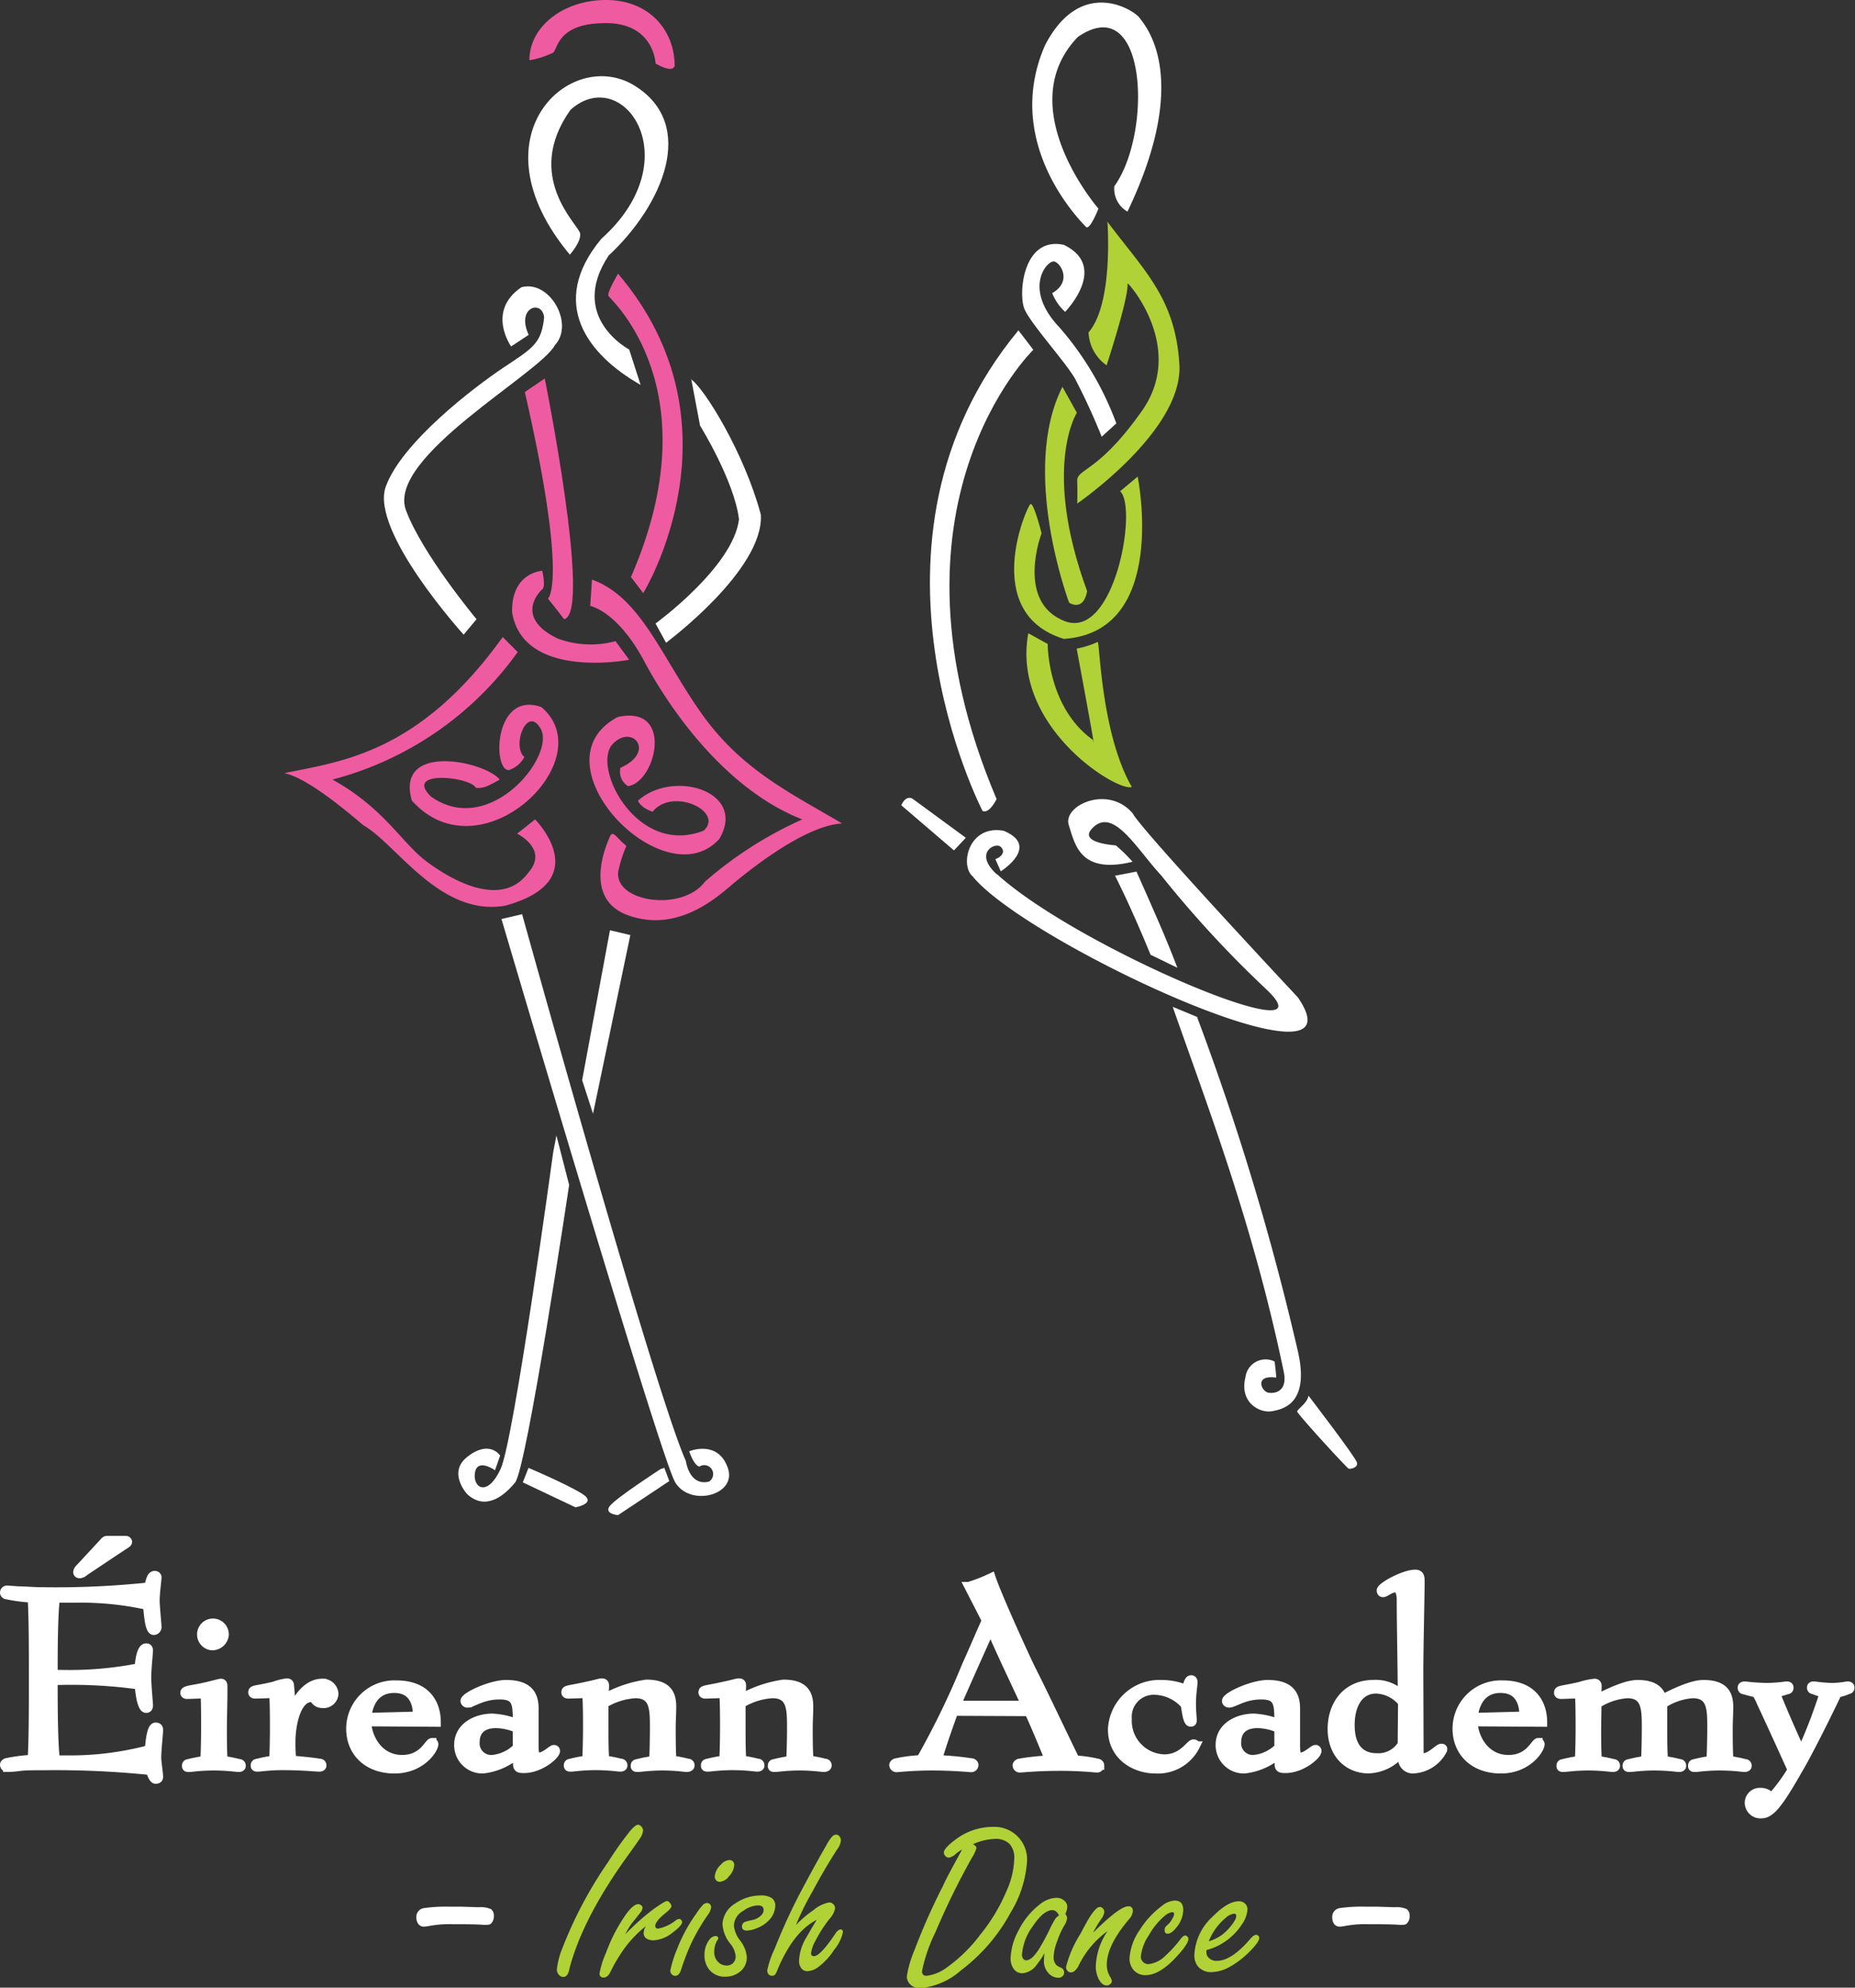 <?xml version="1.0" encoding="UTF-8"?> <svg xmlns="http://www.w3.org/2000/svg" xmlns:xlink="http://www.w3.org/1999/xlink" viewBox="0 0 211.33 226.34"><rect x="0" y="0" width="211.33" height="226.34" fill="#333333" stroke="none"/><defs><style>.cls-1,.cls-4{fill:none;}.cls-2{fill:#fff;}.cls-3{clip-path:url(#clip-path);}.cls-4{stroke:#fff;stroke-miterlimit:10;}.cls-5{fill:#ef5ba1;}.cls-6{fill:#b0d237;}</style><clipPath id="clip-path" transform="translate(-1.32)"><rect class="cls-1" width="213.15" height="234.38"></rect></clipPath></defs><g id="Layer_2" data-name="Layer 2"><g id="Layer_1-2" data-name="Layer 1"><path class="cls-2" d="M7.39,191.39c0,2.64,0,6.86.25,9,.44,0,.89,0,1.34,0a35,35,0,0,0,9.34-1.17c.07-.81.21-2.57.73-2.57.28,0,.35.15.35.31,0,.57-.21,2.23-.21,3.18,0,.59.21,1.69.21,2.2,0,.19-.11.28-.35.28s-.41-.44-.62-1a106.12,106.12,0,0,0-12.18-.54c-1.11,0-2.07,0-2.8.1s-1.18.09-1.28.09a.32.32,0,0,1-.35-.31c0-.13.14-.22.25-.26a18,18,0,0,1,2.9-.37c.14-2.11.14-6.33.14-9.22s0-7-.14-9.12a18.09,18.09,0,0,1-2.9-.38c-.11,0-.25-.12-.25-.25a.31.31,0,0,1,.35-.31l1.28.09c.73,0,1.69.1,2.8.1a101.35,101.35,0,0,0,12-.54c.17-.66.28-1.32.69-1.32.17,0,.28.1.28.22,0,.35-.21,1.79-.21,2.64,0,.7.21,2.68.21,3a.4.4,0,0,1-.38.44c-.52,0-.62-1.89-.73-2.86A35.27,35.27,0,0,0,9.92,182l-2.28,0c-.25,2.11-.25,6.23-.25,8.65h.66a41.25,41.25,0,0,0,9.1-.75c.07-.79.24-2.27.83-2.27.17,0,.27.1.27.32s-.2,2.17-.2,3.05.2,2.95.2,3.2-.1.35-.27.35c-.59,0-.76-2.11-.83-2.67a56.59,56.59,0,0,0-9.1-.51Zm8.24-16c.13,0,.24.09.24.18s-.11.19-.21.25c-.93.6-3.7,2.46-4.74,3.15a.86.86,0,0,1-.52.25c-.14,0-.24-.06-.24-.22a.7.7,0,0,1,.21-.38c.93-1,2.28-2.45,2.83-3.05a.42.42,0,0,1,.32-.18Z" transform="translate(-1.32)"></path><g class="cls-3"><path class="cls-4" d="M7.39,191.39c0,2.64,0,6.86.25,9,.44,0,.89,0,1.34,0a35,35,0,0,0,9.34-1.17c.07-.81.21-2.57.73-2.57.28,0,.35.15.35.31,0,.57-.21,2.23-.21,3.18,0,.59.21,1.69.21,2.2,0,.19-.11.28-.35.28s-.41-.44-.62-1a106.12,106.12,0,0,0-12.18-.54c-1.11,0-2.07,0-2.8.1s-1.18.09-1.28.09a.32.32,0,0,1-.35-.31c0-.13.14-.22.25-.26a18,18,0,0,1,2.9-.37c.14-2.11.14-6.33.14-9.22s0-7-.14-9.12a18.09,18.09,0,0,1-2.9-.38c-.11,0-.25-.12-.25-.25a.31.31,0,0,1,.35-.31l1.28.09c.73,0,1.69.1,2.8.1a101.35,101.35,0,0,0,12-.54c.17-.66.28-1.32.69-1.32.17,0,.28.1.28.22,0,.35-.21,1.79-.21,2.64,0,.7.21,2.68.21,3a.4.4,0,0,1-.38.44c-.52,0-.62-1.89-.73-2.86A35.27,35.27,0,0,0,9.92,182l-2.28,0c-.25,2.11-.25,6.23-.25,8.65h.66a41.25,41.25,0,0,0,9.1-.75c.07-.79.24-2.27.83-2.27.17,0,.27.1.27.32s-.2,2.17-.2,3.05.2,2.95.2,3.2-.1.35-.27.35c-.59,0-.76-2.11-.83-2.67a56.59,56.59,0,0,0-9.1-.51Zm8.24-16c.13,0,.24.09.24.18s-.11.19-.21.25c-.93.6-3.7,2.46-4.74,3.15a.86.86,0,0,1-.52.25c-.14,0-.24-.06-.24-.22a.7.7,0,0,1,.21-.38c.93-1,2.28-2.45,2.83-3.05a.42.42,0,0,1,.32-.18Z" transform="translate(-1.32)"></path></g><path class="cls-2" d="M25.67,201.11c-1.5,0-2.53.17-2.78.17s-.34,0-.34-.2.09-.25.31-.28a13.12,13.12,0,0,1,1.78-.34c.06-.74.09-2.81.09-3.67s0-3.12-.06-3.89c-.53,0-1.41.06-2.06.06-.19,0-.25-.11-.25-.2,0-.31.72-.34,1.93-.59s2-.51,2.19-.51.25.11.25.36,0,.57,0,.88c0,.77-.06,3-.06,3.89s0,2.93.09,3.67a12.94,12.94,0,0,1,1.75.34c.22,0,.31.11.31.28s-.18.2-.34.2S27.17,201.11,25.67,201.11Zm-.22-13.69a1.31,1.31,0,1,1,1.44-1.3A1.39,1.39,0,0,1,25.45,187.42Z" transform="translate(-1.32)"></path><path class="cls-2" d="M34.51,195.09c.34-1.19,1.62-3.43,3.46-3.43a1.3,1.3,0,0,1,1.41,1.22A1.19,1.19,0,0,1,38.1,194c-.94,0-.84-.68-1.31-.68-1.72,0-2.31,3.15-2.31,5a18.37,18.37,0,0,0,.09,2.1c1,.08,2.28.2,3.12.34.22,0,.32.11.32.28s-.19.2-.35.2c-.37,0-1.9-.17-4.15-.17-1.5,0-2.53.17-2.78.17s-.35,0-.35-.2.1-.25.32-.28a13.12,13.12,0,0,1,1.78-.34c.06-.68.09-2.67.09-3.47s0-3.32-.09-4.09c-.25,0-1.72.06-2.1.06-.15,0-.28-.06-.28-.2,0-.37.32-.23,2.47-.74a6.07,6.07,0,0,1,1.44-.36c.25,0,.31.16.31.36a26.16,26.16,0,0,1,.13,3.07Z" transform="translate(-1.32)"></path><path class="cls-2" d="M43.13,196.08c0,1.62,1.22,4.26,4,4.26,2.44,0,3-1.93,3.41-1.93a.21.21,0,0,1,.22.2c0,.57-1.44,2.84-4.5,2.84s-5-1.93-5-4.6a5,5,0,0,1,5.22-5c3.22,0,4.56,1.93,4.56,4.28Zm5.74-.68c0-1.36-.43-3.12-2.65-3.12-2.53,0-3,2.33-3.09,3.27Z" transform="translate(-1.32)"></path><path class="cls-2" d="M60.24,199.75a7.23,7.23,0,0,1-3.9,1.7,2.72,2.72,0,0,1-2.78-2.75c0-2.1,2.06-3.07,3.84-3.07a8.7,8.7,0,0,1,2.84.63c0-2.25,0-3.24-2-3.24s-3.09.93-3.65.93a.29.29,0,0,1-.31-.25c0-.54,3-1.9,4.68-1.9,2.16,0,3.22.82,3.22,2.72,0,1.59,0,3.44,0,4,0,.85,0,1.56.47,1.56.75,0,1.53-.88,1.78-.88s.18.08.18.2c0,.45-1.75,2-3.59,2-.43,0-.75,0-.75-.48Zm0-2.93a6.61,6.61,0,0,0-2.37-.54c-1.66,0-2.41.83-2.41,2.13a1.82,1.82,0,0,0,1.94,1.93A4.6,4.6,0,0,0,60.24,199Z" transform="translate(-1.32)"></path><path class="cls-2" d="M79.58,201.28c-.25,0-1.28-.17-2.78-.17s-2.53.17-2.78.17-.35,0-.35-.2.1-.25.32-.28a12.83,12.83,0,0,1,1.78-.34c.06-.74.09-2.81.09-3.67,0-2.18,0-3.91-2.16-3.91A7.75,7.75,0,0,0,70.14,194c0,.91,0,1.82,0,2.75s0,2.93.1,3.67a12.49,12.49,0,0,1,1.74.34c.22,0,.32.11.32.28s-.19.2-.35.2-1.28-.17-2.78-.17-2.53.17-2.78.17-.34,0-.34-.2.09-.25.31-.28a13.43,13.43,0,0,1,1.78-.34c.07-.74.1-2.81.1-3.67s0-3.12-.1-3.89c-.25,0-1.71.06-2.09.06-.16,0-.28-.06-.28-.2,0-.37.31-.25,2.47-.74,1.06-.22,1.37-.36,1.65-.36s.31.16.31.36-.06,1-.06,1.42a14,14,0,0,1,4.81-1.64c2.25,0,2.91,1,2.91,2.55,0,.83-.07,1.68-.07,2.44s0,2.93.1,3.67a12.94,12.94,0,0,1,1.75.34c.22,0,.31.11.31.28S79.73,201.28,79.58,201.28Z" transform="translate(-1.32)"></path><path class="cls-2" d="M95.19,201.28c-.25,0-1.28-.17-2.78-.17s-2.53.17-2.78.17-.34,0-.34-.2.09-.25.31-.28a13.43,13.43,0,0,1,1.78-.34c.06-.74.1-2.81.1-3.67,0-2.18,0-3.91-2.16-3.91A7.67,7.67,0,0,0,85.76,194c0,.91,0,1.82,0,2.75s0,2.93.09,3.67a12.94,12.94,0,0,1,1.75.34c.22,0,.31.11.31.28s-.18.2-.34.2-1.28-.17-2.78-.17-2.53.17-2.78.17-.34,0-.34-.2.09-.25.31-.28a13.43,13.43,0,0,1,1.78-.34c.06-.74.09-2.81.09-3.67s0-3.12-.09-3.89c-.25,0-1.72.06-2.09.06-.16,0-.28-.06-.28-.2,0-.37.31-.25,2.46-.74a16.9,16.9,0,0,1,1.66-.36c.25,0,.31.16.31.36s-.06,1-.06,1.42a13.88,13.88,0,0,1,4.81-1.64c2.25,0,2.9,1,2.9,2.55,0,.83-.06,1.68-.06,2.44s0,2.93.09,3.67a12.64,12.64,0,0,1,1.75.34c.22,0,.32.11.32.28S95.35,201.28,95.19,201.28Z" transform="translate(-1.32)"></path><g class="cls-3"><path class="cls-4" d="M25.67,201.11c-1.5,0-2.53.17-2.78.17s-.34,0-.34-.2.09-.25.31-.28a13.12,13.12,0,0,1,1.78-.34c.06-.74.09-2.81.09-3.67s0-3.12-.06-3.89c-.53,0-1.41.06-2.06.06-.19,0-.25-.11-.25-.2,0-.31.72-.34,1.93-.59s2-.51,2.19-.51.25.11.25.36,0,.57,0,.88c0,.77-.06,3-.06,3.89s0,2.93.09,3.67a12.94,12.94,0,0,1,1.75.34c.22,0,.31.11.31.28s-.18.2-.34.2S27.17,201.11,25.67,201.11Zm-.22-13.69a1.31,1.31,0,1,1,1.44-1.3A1.39,1.39,0,0,1,25.45,187.42Z" transform="translate(-1.32)"></path><path class="cls-4" d="M34.51,195.09c.34-1.19,1.62-3.43,3.47-3.43a1.3,1.3,0,0,1,1.4,1.22A1.19,1.19,0,0,1,38.1,194c-.94,0-.84-.68-1.31-.68-1.72,0-2.31,3.15-2.31,5a18.37,18.37,0,0,0,.09,2.1c1,.08,2.28.2,3.12.34.22,0,.32.11.32.28s-.19.2-.35.2c-.37,0-1.9-.17-4.15-.17-1.5,0-2.53.17-2.78.17s-.35,0-.35-.2.1-.25.32-.28a13.12,13.12,0,0,1,1.78-.34c.06-.68.09-2.67.09-3.47s0-3.32-.09-4.09c-.25,0-1.72.06-2.1.06-.15,0-.28-.06-.28-.2,0-.37.32-.23,2.47-.74a6.07,6.07,0,0,1,1.44-.36c.25,0,.31.16.31.36a26.16,26.16,0,0,1,.13,3.07Z" transform="translate(-1.32)"></path><path class="cls-4" d="M43.13,196.08c0,1.62,1.22,4.26,4,4.26,2.44,0,3-1.93,3.41-1.93a.21.21,0,0,1,.22.2c0,.57-1.44,2.84-4.5,2.84s-5-1.93-5-4.6a5,5,0,0,1,5.22-5c3.22,0,4.56,1.93,4.56,4.28Zm5.74-.68c0-1.36-.43-3.12-2.65-3.12-2.53,0-3,2.33-3.09,3.27Z" transform="translate(-1.32)"></path><path class="cls-4" d="M60.24,199.75a7.23,7.23,0,0,1-3.9,1.7,2.72,2.72,0,0,1-2.78-2.75c0-2.1,2.06-3.07,3.84-3.07a8.63,8.63,0,0,1,2.84.63c0-2.25,0-3.24-2-3.24s-3.09.93-3.65.93a.29.29,0,0,1-.31-.25c0-.54,3-1.9,4.68-1.9,2.16,0,3.22.82,3.22,2.72,0,1.59,0,3.44,0,4,0,.85,0,1.56.47,1.56.75,0,1.53-.88,1.78-.88a.18.18,0,0,1,.19.2c0,.45-1.75,2-3.6,2-.43,0-.75,0-.75-.48Zm0-2.93a6.56,6.56,0,0,0-2.37-.54c-1.66,0-2.41.83-2.41,2.13a1.82,1.82,0,0,0,1.94,1.93A4.6,4.6,0,0,0,60.24,199Z" transform="translate(-1.32)"></path><path class="cls-4" d="M79.58,201.28c-.25,0-1.28-.17-2.78-.17s-2.53.17-2.78.17-.35,0-.35-.2.1-.25.32-.28a12.83,12.83,0,0,1,1.78-.34c.06-.74.09-2.81.09-3.67,0-2.18,0-3.91-2.16-3.91A7.75,7.75,0,0,0,70.14,194c0,.91,0,1.82,0,2.75s0,2.93.1,3.67a12.94,12.94,0,0,1,1.75.34c.21,0,.31.11.31.28s-.19.2-.35.2-1.28-.17-2.78-.17-2.53.17-2.77.17-.35,0-.35-.2.1-.25.31-.28a13.43,13.43,0,0,1,1.78-.34c.07-.74.1-2.81.1-3.67s0-3.12-.1-3.89c-.25,0-1.71.06-2.09.06-.15,0-.28-.06-.28-.2,0-.37.31-.25,2.47-.74,1.06-.22,1.37-.36,1.65-.36s.32.16.32.36-.07,1-.07,1.42a14,14,0,0,1,4.81-1.64c2.25,0,2.91,1,2.91,2.55,0,.83-.06,1.68-.06,2.44s0,2.93.09,3.67a12.94,12.94,0,0,1,1.75.34c.22,0,.31.11.31.28S79.73,201.28,79.58,201.28Z" transform="translate(-1.32)"></path><path class="cls-4" d="M95.19,201.28c-.25,0-1.28-.17-2.78-.17s-2.53.17-2.78.17-.34,0-.34-.2.09-.25.31-.28a13.43,13.43,0,0,1,1.78-.34c.07-.74.1-2.81.1-3.67,0-2.18,0-3.91-2.16-3.91A7.67,7.67,0,0,0,85.76,194c0,.91,0,1.82,0,2.75s0,2.93.09,3.67a12.64,12.64,0,0,1,1.75.34c.22,0,.31.11.31.28s-.18.2-.34.2-1.28-.17-2.78-.17-2.53.17-2.78.17-.34,0-.34-.2.09-.25.31-.28a13.43,13.43,0,0,1,1.78-.34c.06-.74.09-2.81.09-3.67s0-3.12-.09-3.89c-.25,0-1.72.06-2.09.06-.16,0-.28-.06-.28-.2,0-.37.31-.25,2.46-.74,1.07-.22,1.38-.36,1.66-.36s.31.16.31.36-.06,1-.06,1.42a13.88,13.88,0,0,1,4.81-1.64c2.25,0,2.9,1,2.9,2.55,0,.83-.06,1.68-.06,2.44s0,2.93.1,3.67a12.49,12.49,0,0,1,1.74.34c.22,0,.32.11.32.28S95.35,201.28,95.19,201.28Z" transform="translate(-1.32)"></path></g><path class="cls-2" d="M110,194.88c-.44,1.14-1.38,3.84-1.86,5.48a33,33,0,0,1,3.91.37c.1,0,.24.13.24.26a.32.32,0,0,1-.35.31c-.21,0-2-.19-4.46-.19-2.18,0-3.81.19-4,.19a.32.32,0,0,1-.35-.31c0-.13.14-.22.24-.26a17.32,17.32,0,0,1,2.84-.37,92.89,92.89,0,0,0,5.22-10.76c1-2.2,1.84-4.24,2.25-5.06-.69-1.35-1.45-2.83-2-3.9a18.38,18.38,0,0,0,2.56-1c.62,1.86,3.18,7.55,4.5,10.32,1.73,3.42,3.32,6.85,5.08,10.44a14.08,14.08,0,0,1,2.56.37c.11,0,.24.13.24.26a.31.31,0,0,1-.34.31c-.21,0-1.83-.19-4.15-.19-2.63,0-4.36.19-4.6.19a.32.32,0,0,1-.35-.31c0-.13.14-.22.24-.26a24.9,24.9,0,0,1,3.43-.37c-.45-1.17-1.56-3.84-2.32-5.48Zm8.17-.72c-1.38-3-3-6.35-4-8.74-1.24,2.77-3.49,7.77-3.87,8.74Z" transform="translate(-1.32)"></path><path class="cls-4" d="M110,194.88c-.44,1.14-1.38,3.84-1.86,5.48a33,33,0,0,1,3.91.37c.1,0,.24.13.24.26a.32.32,0,0,1-.35.31c-.21,0-2-.19-4.46-.19-2.18,0-3.81.19-4,.19a.32.32,0,0,1-.35-.31c0-.13.14-.22.24-.26a17.32,17.32,0,0,1,2.84-.37,92.89,92.89,0,0,0,5.22-10.76c1-2.2,1.84-4.24,2.25-5.06-.69-1.35-1.45-2.83-2-3.9a18.38,18.38,0,0,0,2.56-1c.62,1.86,3.18,7.55,4.5,10.32,1.73,3.42,3.32,6.85,5.08,10.44a14.08,14.08,0,0,1,2.56.37c.11,0,.24.13.24.26a.31.31,0,0,1-.34.31c-.21,0-1.83-.19-4.15-.19-2.63,0-4.36.19-4.6.19a.32.32,0,0,1-.35-.31c0-.13.14-.22.24-.26a24.9,24.9,0,0,1,3.43-.37c-.45-1.17-1.56-3.84-2.32-5.48Zm8.17-.72c-1.38-3-3-6.35-4-8.74-1.24,2.77-3.49,7.77-3.87,8.74Z" transform="translate(-1.32)"></path><path class="cls-2" d="M132.94,201.45c-2.25,0-4.9-1.42-4.9-4.54a5.37,5.37,0,0,1,5.59-5.11,7.21,7.21,0,0,1,2.81.56c.19-.56.28-1.1.59-1.1.13,0,.22.11.22.28,0,.34-.18,1.42-.18,2.39s.09,1.67.09,1.93-.06.25-.22.25c-.37,0-.5-1.47-.62-2a4.75,4.75,0,0,0-3.44-1.62,3,3,0,0,0-3.12,3.24,4.32,4.32,0,0,0,4.21,4.54c2.1,0,2.91-1.7,3.31-1.7.19,0,.25.08.25.22A4.79,4.79,0,0,1,132.94,201.45Z" transform="translate(-1.32)"></path><path class="cls-2" d="M147,199.75a7.23,7.23,0,0,1-3.91,1.7,2.72,2.72,0,0,1-2.78-2.75c0-2.1,2.06-3.07,3.84-3.07a8.77,8.77,0,0,1,2.85.63c0-2.25,0-3.24-2-3.24s-3.09.93-3.66.93c-.15,0-.31-.11-.31-.25,0-.54,3-1.9,4.69-1.9,2.15,0,3.21.82,3.21,2.72,0,1.59,0,3.44,0,4,0,.85,0,1.56.47,1.56.75,0,1.53-.88,1.78-.88a.18.18,0,0,1,.19.2c0,.45-1.75,2-3.59,2-.44,0-.75,0-.75-.48Zm0-2.93a6.67,6.67,0,0,0-2.38-.54c-1.65,0-2.4.83-2.4,2.13a1.82,1.82,0,0,0,1.93,1.93A4.66,4.66,0,0,0,147,199Z" transform="translate(-1.32)"></path><path class="cls-2" d="M163,199c0,.88,0,1.16.4,1.16.88,0,1.81-1.1,2.1-1.1s.18.11.18.22a4,4,0,0,1-3.24,2.16,1.19,1.19,0,0,1-1.35-1.25v-.68H161a5,5,0,0,1-3.78,1.93c-2.28,0-4.15-1.7-4.15-4.57,0-2.61,1.53-5.08,4.77-5.08a4.23,4.23,0,0,1,3.22,1.25c0-2.36-.12-8.3-.12-10.91,0-.59-.16-1.3-.63-1.3-.62,0-1.12.54-1.43.54-.16,0-.22-.12-.22-.26,0-.43,2.59-1.87,3.9-1.87.56,0,.56.42.56.88,0,1.44-.15,7.72-.15,10.39Zm-1.91-5.14a4,4,0,0,0-3-1.51c-1.9,0-2.93,1.71-2.93,4.09,0,2.62,1.25,3.7,3,3.7a3.15,3.15,0,0,0,2.9-1.51Z" transform="translate(-1.32)"></path><path class="cls-2" d="M169.17,196.08c0,1.62,1.22,4.26,4,4.26,2.44,0,3-1.93,3.4-1.93a.21.21,0,0,1,.22.2c0,.57-1.43,2.84-4.5,2.84s-5-1.93-5-4.6a5,5,0,0,1,5.21-5c3.22,0,4.57,1.93,4.57,4.28Zm5.75-.68c0-1.36-.44-3.12-2.66-3.12-2.53,0-3,2.33-3.09,3.27Z" transform="translate(-1.32)"></path><path class="cls-2" d="M183.23,196.79c0,.86,0,2.93.09,3.67a12.94,12.94,0,0,1,1.75.34c.22,0,.31.11.31.28s-.18.2-.34.2-1.28-.17-2.78-.17-2.53.17-2.78.17-.34,0-.34-.2.09-.25.31-.28a13.12,13.12,0,0,1,1.78-.34c.06-.74.09-2.81.09-3.67s0-3.12-.09-3.89c-.25,0-1.72.06-2.09.06-.16,0-.29-.06-.29-.2,0-.37.32-.25,2.47-.74a7.74,7.74,0,0,1,1.66-.36c.25,0,.31.16.31.36s-.06,1-.06,1.42c1.37-.68,3.34-1.64,4.65-1.64,1.78,0,2.56.65,2.81,1.67,1.38-.71,3.38-1.67,4.69-1.67,2.25,0,2.9,1,2.9,2.55,0,.83-.06,1.68-.06,2.44s0,2.93.09,3.67a12.64,12.64,0,0,1,1.75.34c.22,0,.31.11.31.28s-.18.2-.34.2-1.28-.17-2.78-.17-2.53.17-2.78.17-.34,0-.34-.2.09-.25.31-.28a13.43,13.43,0,0,1,1.78-.34c.06-.74.09-2.81.09-3.67,0-2.18,0-3.91-2.15-3.91a7.09,7.09,0,0,0-3.41,1.16c0,.94,0,1.87,0,2.75s0,2.93.1,3.67a12.94,12.94,0,0,1,1.75.34c.21,0,.31.11.31.28s-.19.2-.35.2-1.28-.17-2.78-.17-2.52.17-2.77.17-.35,0-.35-.2.1-.25.31-.28a13.43,13.43,0,0,1,1.78-.34c.07-.74.1-2.81.1-3.67,0-2.18,0-3.91-2.16-3.91a7.17,7.17,0,0,0-3.43,1.16Z" transform="translate(-1.32)"></path><path class="cls-2" d="M202.06,206.56a1.29,1.29,0,0,1-1.41-1.25,1.21,1.21,0,0,1,1.32-1.22,1.39,1.39,0,0,1,1.21.63,19.88,19.88,0,0,0,2.35-3.18c-.32-.71-2.32-5.11-3.53-7.7-.13-.37-.35-.68-.5-1.05a12.64,12.64,0,0,1-1.35-.34c-.21,0-.31-.11-.31-.28s.19-.2.35-.2a23.9,23.9,0,0,0,2.49.17,17.71,17.71,0,0,0,2.19-.17c.16,0,.34,0,.34.2s-.09.25-.31.28a9.58,9.58,0,0,1-1.22.34c.28.88,2.19,5.25,2.91,6.73a58.79,58.79,0,0,0,2.59-6.73,5.94,5.94,0,0,1-1.12-.34c-.19-.06-.32-.06-.32-.28s.19-.2.35-.2a17.13,17.13,0,0,0,2,.17,10.49,10.49,0,0,0,1.72-.17c.15,0,.34,0,.34.2s-.13.22-.31.28a5,5,0,0,1-1.13.34c-.34.71-2,4.2-3.84,7.61C204.31,204.89,203.21,206.56,202.06,206.56Z" transform="translate(-1.32)"></path><g class="cls-3"><path class="cls-4" d="M132.94,201.45c-2.25,0-4.9-1.42-4.9-4.54a5.37,5.37,0,0,1,5.59-5.11,7.21,7.21,0,0,1,2.81.56c.19-.56.28-1.1.59-1.1.13,0,.22.11.22.28,0,.34-.18,1.42-.18,2.39s.09,1.67.09,1.93-.06.25-.22.25c-.37,0-.5-1.47-.62-2a4.75,4.75,0,0,0-3.44-1.62,3,3,0,0,0-3.12,3.24,4.32,4.32,0,0,0,4.21,4.54c2.1,0,2.91-1.7,3.31-1.7.19,0,.25.08.25.22A4.79,4.79,0,0,1,132.94,201.45Z" transform="translate(-1.32)"></path><path class="cls-4" d="M147,199.75a7.23,7.23,0,0,1-3.91,1.7,2.72,2.72,0,0,1-2.78-2.75c0-2.1,2.06-3.07,3.84-3.07a8.77,8.77,0,0,1,2.85.63c0-2.25,0-3.24-2-3.24s-3.09.93-3.66.93c-.15,0-.31-.11-.31-.25,0-.54,3-1.9,4.69-1.9,2.15,0,3.21.82,3.21,2.72,0,1.59,0,3.44,0,4,0,.85,0,1.56.47,1.56.75,0,1.53-.88,1.78-.88a.18.18,0,0,1,.19.2c0,.45-1.75,2-3.59,2-.44,0-.75,0-.75-.48Zm0-2.93a6.67,6.67,0,0,0-2.38-.54c-1.65,0-2.4.83-2.4,2.13a1.82,1.82,0,0,0,1.93,1.93A4.66,4.66,0,0,0,147,199Z" transform="translate(-1.32)"></path><path class="cls-4" d="M163,199c0,.88,0,1.16.4,1.16.88,0,1.82-1.1,2.1-1.1s.18.11.18.22a4,4,0,0,1-3.24,2.16,1.19,1.19,0,0,1-1.35-1.25v-.68H161a5,5,0,0,1-3.78,1.93c-2.28,0-4.15-1.7-4.15-4.57,0-2.61,1.53-5.08,4.78-5.08a4.23,4.23,0,0,1,3.21,1.25c0-2.36-.12-8.3-.12-10.91,0-.59-.16-1.3-.63-1.3-.62,0-1.12.54-1.43.54-.16,0-.22-.12-.22-.26,0-.43,2.59-1.87,3.9-1.87.56,0,.56.42.56.88,0,1.44-.15,7.72-.15,10.39Zm-1.91-5.14a4,4,0,0,0-3-1.51c-1.91,0-2.94,1.71-2.94,4.09,0,2.62,1.25,3.7,3,3.7a3.15,3.15,0,0,0,2.9-1.51Z" transform="translate(-1.32)"></path><path class="cls-4" d="M169.17,196.08c0,1.62,1.22,4.26,4,4.26,2.44,0,3-1.93,3.4-1.93a.21.21,0,0,1,.22.2c0,.57-1.43,2.84-4.49,2.84s-5-1.93-5-4.6a5,5,0,0,1,5.22-5c3.21,0,4.56,1.93,4.56,4.28Zm5.75-.68c0-1.36-.44-3.12-2.65-3.12-2.53,0-3,2.33-3.1,3.27Z" transform="translate(-1.32)"></path><path class="cls-4" d="M183.23,196.79c0,.86,0,2.93.09,3.67a12.94,12.94,0,0,1,1.75.34c.22,0,.31.11.31.28s-.18.2-.34.2-1.28-.17-2.78-.17-2.53.17-2.78.17-.34,0-.34-.2.09-.25.31-.28a13.43,13.43,0,0,1,1.78-.34c.06-.74.09-2.81.09-3.67s0-3.12-.09-3.89c-.25,0-1.72.06-2.09.06-.16,0-.28-.06-.28-.2,0-.37.31-.25,2.46-.74a7.74,7.74,0,0,1,1.66-.36c.25,0,.31.16.31.36s-.06,1-.06,1.42c1.37-.68,3.34-1.64,4.65-1.64,1.78,0,2.56.65,2.81,1.67,1.38-.71,3.38-1.67,4.69-1.67,2.25,0,2.9,1,2.9,2.55,0,.83-.06,1.68-.06,2.44s0,2.93.09,3.67a12.64,12.64,0,0,1,1.75.34c.22,0,.32.11.32.28s-.19.2-.35.2-1.28-.17-2.78-.17-2.53.17-2.78.17-.34,0-.34-.2.09-.25.31-.28a13.43,13.43,0,0,1,1.78-.34c.06-.74.1-2.81.1-3.67,0-2.18,0-3.91-2.16-3.91a7,7,0,0,0-3.4,1.16c0,.94,0,1.87,0,2.75s0,2.93.1,3.67a12.94,12.94,0,0,1,1.75.34c.22,0,.31.11.31.28s-.19.2-.34.2-1.29-.17-2.78-.17-2.53.17-2.78.17-.35,0-.35-.2.1-.25.32-.28a12.83,12.83,0,0,1,1.78-.34c.06-.74.09-2.81.09-3.67,0-2.18,0-3.91-2.16-3.91a7.17,7.17,0,0,0-3.43,1.16Z" transform="translate(-1.32)"></path><path class="cls-4" d="M202,206.56a1.29,1.29,0,0,1-1.41-1.25,1.21,1.21,0,0,1,1.32-1.22,1.39,1.39,0,0,1,1.21.63,19.88,19.88,0,0,0,2.35-3.18c-.32-.71-2.31-5.11-3.53-7.7-.13-.37-.35-.68-.5-1.05a12.64,12.64,0,0,1-1.35-.34c-.21,0-.31-.11-.31-.28s.19-.2.35-.2a23.94,23.94,0,0,0,2.5.17,17.67,17.67,0,0,0,2.18-.17c.16,0,.34,0,.34.2s-.09.25-.31.28a9.58,9.58,0,0,1-1.22.34c.29.88,2.19,5.25,2.91,6.73a58.79,58.79,0,0,0,2.59-6.73,5.94,5.94,0,0,1-1.12-.34c-.19-.06-.32-.06-.32-.28s.19-.2.35-.2a17.13,17.13,0,0,0,2,.17,10.49,10.49,0,0,0,1.72-.17c.15,0,.34,0,.34.2s-.12.22-.31.28a5,5,0,0,1-1.13.34c-.34.71-2,4.2-3.84,7.61C204.28,204.89,203.19,206.56,202,206.56Z" transform="translate(-1.32)"></path></g><path class="cls-5" d="M71.74,31.15s-1.32,2.2-1.1,2.56,11.87,10.63,2.56,32l1.4,1.83s11.8-19.13-2.86-36.36" transform="translate(-1.32)"></path><path class="cls-2" d="M54.14,72.27s-10.7-11.8-8.87-16.86S55.39,44.05,58.69,41.85s4.32-2.71,4.62-5.72c-.22-2.05-3.23-1.17-1.76,2l-2,1.32s-2.86-4,1.17-6.74c3.22-.88,6.08,4.18,3.81,6.6C62.87,42.51,45.42,52,47.55,58.05c1.83,5,8.06,12.46,8.06,12.46l-1.47,1.76" transform="translate(-1.32)"></path><path class="cls-5" d="M61.11,44.64l2.27-1.54s5.42,26.83,2.2,27.41c-.88-1.17-1.83-2.34-1.83-2.34s2.34-1.84-2.64-23.53" transform="translate(-1.32)"></path><path class="cls-5" d="M63.09,65s.44,1.76,0,2.12S60,70.37,64.85,72.71a10.81,10.81,0,0,0,6.59.3L73,75.13s-12.09,2.35-13.34-5.42C59.57,65.16,63.09,65,63.09,65" transform="translate(-1.32)"></path><path class="cls-5" d="M58.62,72.57l1.68,1.68A37.61,37.61,0,0,1,39.19,88.77C45.05,92,47.11,96,49.89,98.08s8.58,5.49,11.66,1.24c2.27-2.64-1.32-4.39-1.32-4.39l2.05-1.62s7,7-3.44,9.83c-7.41,1.24-12.32-7-16.13-9.17-2.49-2.12-6.53-5.42-9-5.93,6.38-1.33,15.33-2.2,24.86-15.47" transform="translate(-1.32)"></path><path class="cls-2" d="M66.24,29s1.32-1.46,1.17-2.42-6.52-6.45-1.1-14.07C72.25,7.18,80,18.1,69.83,27.19c-6.16,7.4-1.46,13.27,4.47,16.64L73,39.8s-7-3.67-2.34-10.7c6.08-5.65,10.19-14.89,2.93-19.36S55,15.53,66.24,29" transform="translate(-1.32)"></path><path class="cls-2" d="M80.07,43.16l1,5.3s3.91,6.3,4.44,10.68C84.84,64.58,76,71,76,71l1.2,2.19S88.36,64.91,88,58.61c-1.86-7-6.5-14.52-8-15.45" transform="translate(-1.32)"></path><path class="cls-5" d="M68.76,66l-.2,3s3.08.54,6.16,6.31,9.43,14.66,18,18a44.32,44.32,0,0,0-11.09,7.09c-2.69,3.61-11,2.24-9.77-1.62a14.15,14.15,0,0,1,.82-2.45c-1.33-1.11-1.57-2-2-.77-.16.42-3.07,6.74,2.15,8.65S82.3,102.79,84.4,101s8.55-7,12.85-7.23c-5.57-3.32-11.39-6-16-12.51S74.33,68,68.76,66" transform="translate(-1.32)"></path><path class="cls-5" d="M74,91.18c4-3.62,12.47-1.07,9.27,4.34-6.25,7-21.37-8.66-11.58-13.87,6.43-1.44,4.4,7.39,1.18,7.87A1.94,1.94,0,0,1,72,87.43c4.12-1.81,1.32-5.08-.9-2.68-2.38,2.58,2.76,12.82,10.38,9.84,2.39-2.16-3.51-5-5.81-2.16C74.39,92,74.07,91.35,74,91.18" transform="translate(-1.32)"></path><path class="cls-5" d="M58.24,88.76c-1.71-2.09-11.91-4.25-10,2.4,7.83,8.79,21.8-4.67,14.76-10.64-5.35-1.91-5.61,7.1-3.74,7.18a3.07,3.07,0,0,0,1.8-1.5c-1.47-1.21.3-6,1.87-3.19,1.68,3.08-5.83,12.43-12.51,7.7-3.18-3.11,4.55-2.24,5.1-1,.86.09,1.37-.18,2.67-.9" transform="translate(-1.32)"></path><g class="cls-3"><path class="cls-5" d="M78.18,7.55c0-4.22-3-7.55-7.82-7.55s-8.73,3-8.73,6.86A9.75,9.75,0,0,0,64.33,6c.56-.45.48-3.37,6-3.37S76,7.22,76,7.22s1.82,1.14,2.16.33" transform="translate(-1.32)"></path><path class="cls-2" d="M129.77,24.1a3,3,0,0,1-1.5-2.89c4.38-6.09,3.74-22.44-4.16-17-7.69,8,2.35,19.55,2.35,19.55s-1,2.55-1.43,2.07-9.59-9.41-4.65-20.69c4.09-7.87,10.12-4,10.76-3.11s6,6.67-1.37,22.06" transform="translate(-1.32)"></path></g><path class="cls-6" d="M127.48,25.2s.73,9.35-2.15,12.65a4.83,4.83,0,0,0,2.06,3.75s2.57-7.83,2.38-9.34c.19,0,6.65,7.42,1.65,14.52s-7.42,6.55-7.38,8,0,2.56,0,2.56,12.1-8.29,11.64-15.85-4-10.63-8.25-16.31" transform="translate(-1.32)"></path><path class="cls-2" d="M128.49,48.19A35.15,35.15,0,0,0,122,37.26c-4.25-4.47-1.32-7.77-.52-7.47s1.91,2.34-.29,3.59a5.87,5.87,0,0,0,1.47,2.13s5.05-5.13-.15-7.63c-4.69-1-5.2,5.65-4.47,7.33s4.54,5.87,5.72,7.85a72.36,72.36,0,0,1,3.07,6.67l1.69-1.54" transform="translate(-1.32)"></path><path class="cls-6" d="M122.33,44,124,47s-4,6.24,1.17,20.31c-.44,2.42-2.05,1.32-2.05,1.32s-5.65-15-.74-24.63" transform="translate(-1.32)"></path><path class="cls-2" d="M117.35,37.63l1.69,2.2S100.68,57.6,114.86,91c-1,1.86-1.61,1.33-1.61,1.33s-15.89-30.6,4.1-54.72" transform="translate(-1.32)"></path><path class="cls-6" d="M128.93,55.94l2-1.67s3.61,17.7-8.41,18.48c-9.58-2.93-4.2-15.15-3.81-15.35s1.27,3.33,1.27,3.33-3,7.82,2.64,10,8.31-12.8,6.35-14.75" transform="translate(-1.32)"></path><path class="cls-6" d="M118.47,72.11l2.21,1.22s-.06,7.21,5.16,10.93c.53,2.43-1.86-10.4-1.86-10.4a10.24,10.24,0,0,0,2.39-.76c.23-.29.35,10.4,3.89,16.5-1.45.7-13.77-6.74-11.79-17.49" transform="translate(-1.32)"></path><path class="cls-2" d="M135.44,110.17c-1.31-3.45-2.93-7.07-4.65-10.92l-2.44.47s1.69,3.25,4.05,9l3,1.46" transform="translate(-1.32)"></path><path class="cls-2" d="M137.71,115.85A300.08,300.08,0,0,1,149.21,154c1.27,5.77-1.62,6.46-3,6.7s-3.73-1-3-3.89a2.31,2.31,0,0,1,3.32-1.77s.21,1.63.17,1.83c-2.52-.35-1.67,1.56-.91,1.71s2.25-.12,1.78-2.38c-3.5-16.78-8.53-29.81-12.65-41.55l2.87,1.19" transform="translate(-1.32)"></path><path class="cls-2" d="M150.39,158.93s5.37,7,5.52,7.61-.75.75-.93.71-5.47-5.8-5.89-6.51c.07-.33,1.15-.93,1.3-1.81" transform="translate(-1.32)"></path><path class="cls-2" d="M114.88,99.56c-2.69-2.46-.15-3.68.43-3.14.74.68-.18,1.3-.6,1.4l.62,1.4s4.56-2.86.33-4.62c-4-.71-5,3.91-3.55,5.17,6.16,7.62,45.19,25.62,37.06,13.79-.49-.52-17.79-19-18.8-20.93-2.8-3.32-8-.91-7.29,1.32s1.3,5.63,7.26,4.18a16.77,16.77,0,0,0-1.91-1.87s-4.16-.23-2.77-1.83c2.41-2.77,5.12,2.22,7.93,5.23a124.16,124.16,0,0,0,12,13c8,7.59-21.4-4.66-30.69-13.12" transform="translate(-1.32)"></path><path class="cls-2" d="M111.35,95.4,110,96.84l-6-5.14s.45-1.16,1.25-.77" transform="translate(-1.32)"></path><path class="cls-2" d="M60.88,168.8l6,2.84s1.93-.34,1.24-1.16-6.59-3.33-6.59-3.33" transform="translate(-1.32)"></path><path class="cls-2" d="M77,167.14l.57,1.51-5.84,3.88s-1.65-.13-.93-1.05,5.75-4.18,5.75-4.18" transform="translate(-1.32)"></path><path class="cls-2" d="M60.8,104.1s15.12,54.43,18.66,62.27c0,0,.37,2.9,2.64,2.34A1,1,0,0,0,81,167c-.64-.12-1.16-1.74-1.16-1.74s3.27-1.37,4.4,1.91c1.07,3.09-4.29,4.47-6,1.62s-19.79-64.14-19.79-64.14" transform="translate(-1.32)"></path><polyline class="cls-2" points="69.49 105.93 71.81 106.48 67.56 126.82 66.32 123 69.49 105.93"></polyline><path class="cls-2" d="M64.71,129.3l1.45,5.63S61.33,167.24,60,168.82c-1.51,1.83-3.5,3.08-5.44,1.34,0,0-2.31-2.45,0-4.27,2.54-2,3.74-.14,3.74-.14l-.59,1.67s-2-1.43-2.28.27,1.39,2.87,2.92-.41,6-36.12,6-36.12" transform="translate(-1.32)"></path><path class="cls-6" d="M74,207.79a.56.56,0,0,1,.41.23.65.65,0,0,1,.17.43,1.88,1.88,0,0,1-.36.9q-.17.27-1.29,1.83-5.23,7.22-6.74,13c-.11.63-.35.94-.71.94a.64.64,0,0,1-.51-.28.84.84,0,0,1-.21-.57,9.07,9.07,0,0,1,.63-2.43A47.33,47.33,0,0,1,70.62,212a38.33,38.33,0,0,1,2.49-3.51C73.52,208,73.83,207.79,74,207.79Z" transform="translate(-1.32)"></path><path class="cls-6" d="M72.57,220.25a26.27,26.27,0,0,1,3-2.7,14.63,14.63,0,0,1,1.29-.88,1.46,1.46,0,0,1,.44-.2c.13,0,.26.1.39.29a.5.5,0,0,1,.12.29c0,.16-.17.37-.5.65-.9.71-1.34,1.24-1.34,1.6,0,.21.11.31.34.31a4.56,4.56,0,0,0,2-.94.84.84,0,0,1,.39-.16.31.31,0,0,1,.21.11.35.35,0,0,1,.12.25c0,.26-.37.67-1.1,1.21a3.75,3.75,0,0,1-2.2.87,1.44,1.44,0,0,1-.78-.22.73.73,0,0,1-.3-.66,1.43,1.43,0,0,1,.27-.75,12.94,12.94,0,0,0-2.45,2.53,18.59,18.59,0,0,0-1.62,2.72c-.2.41-.45.61-.75.61a.42.42,0,0,1-.48-.46,10.26,10.26,0,0,1,.76-2.4,18.58,18.58,0,0,1,2.37-4.49c.51-.66.94-1,1.28-1a.51.51,0,0,1,.31.11.38.38,0,0,1,.18.33,1.08,1.08,0,0,1-.27.55l-.7.88A7.07,7.07,0,0,0,72.57,220.25Z" transform="translate(-1.32)"></path><path class="cls-6" d="M81.86,216.7a.44.44,0,0,1,.37.17.48.48,0,0,1,.11.29A1.81,1.81,0,0,1,82,218,22.58,22.58,0,0,0,80,221.44a28.67,28.67,0,0,0-1.1,2.89c-.14.44-.36.66-.65.66a.52.52,0,0,1-.43-.21.57.57,0,0,1-.14-.37,13.88,13.88,0,0,1,.84-2.63,17.94,17.94,0,0,1,2.14-3.9,6.33,6.33,0,0,1,.71-.93A.65.65,0,0,1,81.86,216.7Zm2.51-4.89a.53.53,0,0,1,.59.61,2,2,0,0,1-.58,1.22,1.5,1.5,0,0,1-1.07.65.55.55,0,0,1-.41-.19.6.6,0,0,1-.15-.42,2,2,0,0,1,.69-1.34A1.43,1.43,0,0,1,84.37,211.81Z" transform="translate(-1.32)"></path><path class="cls-6" d="M88,215.84a2.15,2.15,0,0,1,1.23.29,1,1,0,0,1,.41.88,2.4,2.4,0,0,1-.58,1.5,3.79,3.79,0,0,1-1.66,1.11,3,3,0,0,1-1,.22c-.36,0-.55-.16-.55-.48a.54.54,0,0,1,.32-.5,6.65,6.65,0,0,1,.89-.23,1.94,1.94,0,0,0,.9-.46.85.85,0,0,0,.35-.66.53.53,0,0,0-.15-.41.81.81,0,0,0-.48-.13,3.09,3.09,0,0,0-1.68.62,2,2,0,0,0-1.07,1.66,3.23,3.23,0,0,0,.7,1.71,3.54,3.54,0,0,1,.77,1.9,2.06,2.06,0,0,1-1,1.82,2.61,2.61,0,0,1-1.44.41,2.24,2.24,0,0,1-1.92-.91,2.54,2.54,0,0,1-.46-1.53,2.8,2.8,0,0,1,.52-1.73,1,1,0,0,1,.72-.46c.21,0,.33.09.33.27A.72.72,0,0,1,83,221a2.7,2.7,0,0,0-.31,1.33,1.51,1.51,0,0,0,.46,1.1,1.34,1.34,0,0,0,.94.39,1,1,0,0,0,.8-.34,1.13,1.13,0,0,0,.24-.74,2.69,2.69,0,0,0-.63-1.43,3.92,3.92,0,0,1-.87-2.2,2.89,2.89,0,0,1,1.43-2.34A5.07,5.07,0,0,1,88,215.84Z" transform="translate(-1.32)"></path><path class="cls-6" d="M92,219.2a13.46,13.46,0,0,1,2-1.7,4,4,0,0,1,1.79-.87.68.68,0,0,1,.44.18.67.67,0,0,1,.23.49,2.32,2.32,0,0,1-.56,1.11A15,15,0,0,0,94.22,221a4,4,0,0,0-.5,1.4c0,.24.11.35.34.35q.7,0,2.4-2.52c.22-.35.43-.52.62-.52s.27.11.27.32a4.81,4.81,0,0,1-1,2A7.62,7.62,0,0,1,94.53,224a2.24,2.24,0,0,1-1.21.46.84.84,0,0,1-.81-.49,1.38,1.38,0,0,1-.16-.67,5.65,5.65,0,0,1,.83-2.68c.13-.23.52-.91,1.18-2q-2.69,1.35-4.54,5.86c-.12.34-.29.51-.53.51a.55.55,0,0,1-.41-.17.68.68,0,0,1-.15-.45,10.66,10.66,0,0,1,.84-2.46c1-2.51,2-4.64,2.92-6.38s1.91-3.57,3-5.46a4.79,4.79,0,0,1,.62-.92.64.64,0,0,1,.47-.24.48.48,0,0,1,.41.25.68.68,0,0,1,.13.42,2,2,0,0,1-.42,1q-1.43,2.21-2.83,4.83A31,31,0,0,0,92,219.2Z" transform="translate(-1.32)"></path><path class="cls-6" d="M110.93,210.61a4.36,4.36,0,0,0-.67.45,1.63,1.63,0,0,1-.84.47.53.53,0,0,1-.39-.17.57.57,0,0,1-.18-.41c0-.32.43-.8,1.28-1.44a7,7,0,0,1,4.32-1.48,3.71,3.71,0,0,1,3.88,3.81,12.8,12.8,0,0,1-1.87,5.94,20.35,20.35,0,0,1-5.69,6.61,8,8,0,0,1-4.61,2,1.51,1.51,0,0,1-1.2-.48,1.28,1.28,0,0,1-.33-.84,12.24,12.24,0,0,1,.87-3,71.43,71.43,0,0,1,3.27-7.36Q109.06,214,110.93,210.61Zm1.24-.6c.26.13.39.27.39.43a4.14,4.14,0,0,1-.5,1.08A84.18,84.18,0,0,0,107.9,220a18.23,18.23,0,0,0-1.54,4.46c0,.35.17.53.5.53a4.77,4.77,0,0,0,2.27-.91A17.32,17.32,0,0,0,113,220.3a20.25,20.25,0,0,0,3-5,9.55,9.55,0,0,0,.87-3.65,2.31,2.31,0,0,0-.55-1.69,2.25,2.25,0,0,0-1.66-.56A6.51,6.51,0,0,0,112.17,210Z" transform="translate(-1.32)"></path><path class="cls-6" d="M120.31,222.41a9.93,9.93,0,0,1-.86,1.29,2.23,2.23,0,0,1-1.65,1,1.21,1.21,0,0,1-1.1-.67,2,2,0,0,1-.25-1,7.16,7.16,0,0,1,.92-3.23,8.57,8.57,0,0,1,2.48-3,3.12,3.12,0,0,1,1.83-.69,1.3,1.3,0,0,1,.92.35.92.92,0,0,1,.31.68,2.15,2.15,0,0,1-.22.8.92.92,0,0,1,.2.49,2.13,2.13,0,0,1-.37.91,9.43,9.43,0,0,0-.76,1.71,5.53,5.53,0,0,0-.41,1.82,1.29,1.29,0,0,0,.33.91,2.49,2.49,0,0,0,.54.3.57.57,0,0,1,.33.55.52.52,0,0,1-.19.41.64.64,0,0,1-.46.17,1.53,1.53,0,0,1-1.22-.63,1.92,1.92,0,0,1-.43-1.29Q120.25,223,120.31,222.41Zm1.64-4.33a1.29,1.29,0,0,0-.34-.43.64.64,0,0,0-.39-.14c-.67,0-1.4.59-2.18,1.75a6.32,6.32,0,0,0-1.29,3.28.79.79,0,0,0,.13.5.42.42,0,0,0,.37.18c.42,0,.92-.45,1.48-1.35a24.11,24.11,0,0,0,1.17-2.17,11.36,11.36,0,0,1,.67-1.24A2.22,2.22,0,0,1,122,218.08Z" transform="translate(-1.32)"></path><path class="cls-6" d="M125.85,220.07c.12-.11.23-.21.33-.32,1.84-1.79,3.06-2.68,3.69-2.68.34,0,.51.18.51.56a1.56,1.56,0,0,1-.46.94c-1.68,2-2.51,3.68-2.51,5.17a2.62,2.62,0,0,0,.39,1.38,1.16,1.16,0,0,1,.19.48.43.43,0,0,1-.16.3.56.56,0,0,1-.41.19c-.36,0-.66-.23-.91-.69a3.17,3.17,0,0,1-.35-1.57,7.56,7.56,0,0,1,1.34-3.93,10.35,10.35,0,0,0-3.33,4c-.27.47-.55.7-.85.7a.47.47,0,0,1-.37-.16.64.64,0,0,1-.18-.47,12.9,12.9,0,0,1,1.62-3.73c.58-1.09,1-1.88,1.37-2.37s.62-.72.86-.72a.49.49,0,0,1,.33.15.61.61,0,0,1,.18.43,1.73,1.73,0,0,1-.38.83A13.58,13.58,0,0,0,125.85,220.07Z" transform="translate(-1.32)"></path><path class="cls-6" d="M135.12,216.42c.7,0,1,.36,1,1.09a3.19,3.19,0,0,1-.75,1.94c-.38.49-.72.74-1,.74s-.37-.14-.37-.43a.54.54,0,0,1,.11-.35,2.19,2.19,0,0,1,.31-.3,2.92,2.92,0,0,0,.49-.68,1.11,1.11,0,0,0,.17-.48q0-.21-.24-.21a1.7,1.7,0,0,0-.84.43,7.92,7.92,0,0,0-1.79,2.19,5.24,5.24,0,0,0-.92,2.45.85.85,0,0,0,.84.85,3.2,3.2,0,0,0,2-1,13,13,0,0,0,1.62-1.77c.23-.32.43-.49.59-.49a.36.36,0,0,1,.27.14.39.39,0,0,1,.1.26c0,.32-.41,1-1.25,1.9-1.32,1.47-2.53,2.21-3.61,2.21a1.71,1.71,0,0,1-1.48-.7A2,2,0,0,1,130,223a6.29,6.29,0,0,1,1.13-3.18,10,10,0,0,1,2.53-2.77A2.61,2.61,0,0,1,135.12,216.42Z" transform="translate(-1.32)"></path><path class="cls-6" d="M138.76,222.06v.23a.89.89,0,0,0,.14.5,1.2,1.2,0,0,0,1.08.49q1.65,0,3.81-2.53c.25-.29.47-.43.64-.43a.36.36,0,0,1,.27.14.37.37,0,0,1,.08.2c0,.34-.42.92-1.27,1.74a9.91,9.91,0,0,1-2.1,1.57,4.46,4.46,0,0,1-2.08.6,1.94,1.94,0,0,1-1.56-.68,2,2,0,0,1-.38-1.29,6.27,6.27,0,0,1,2.09-4.36c1.14-1.16,2.12-1.74,3-1.74a1,1,0,0,1,.62.21.91.91,0,0,1,.34.72,3.43,3.43,0,0,1-.65,1.72A6.91,6.91,0,0,1,138.76,222.06Zm.29-1a5.43,5.43,0,0,0,1.45-.71,6,6,0,0,0,1.46-1.61,1.12,1.12,0,0,0,.2-.57.23.23,0,0,0-.25-.26,1.82,1.82,0,0,0-1,.52A6.72,6.72,0,0,0,139.05,221Z" transform="translate(-1.32)"></path><path class="cls-2" d="M52.66,217.12c.37,0,.8,0,1.3,0l1.93.06a2.79,2.79,0,0,1,1.37.22.9.9,0,0,1,.32.78,1.14,1.14,0,0,1-.3.84.6.6,0,0,1-.43.16,5.22,5.22,0,0,1-.57,0c-.44-.05-1.59-.07-3.47-.07a12.48,12.48,0,0,0-2.58.2,3.73,3.73,0,0,1-.62.08.77.77,0,0,1-.72-.45,1.08,1.08,0,0,1-.13-.54,1,1,0,0,1,.85-1.12,17.76,17.76,0,0,1,3-.16" transform="translate(-1.32)"></path><path class="cls-2" d="M157,217.12c.36,0,.79,0,1.29,0l1.94.06a2.75,2.75,0,0,1,1.36.22.9.9,0,0,1,.32.78,1.14,1.14,0,0,1-.3.84.6.6,0,0,1-.43.16,5.24,5.24,0,0,1-.56,0c-.44-.05-1.6-.07-3.48-.07a12.31,12.31,0,0,0-2.57.2,3.86,3.86,0,0,1-.62.08.79.79,0,0,1-.73-.45,1.19,1.19,0,0,1-.12-.54,1,1,0,0,1,.85-1.12,17.59,17.59,0,0,1,3.05-.16" transform="translate(-1.32)"></path></g></g></svg> 